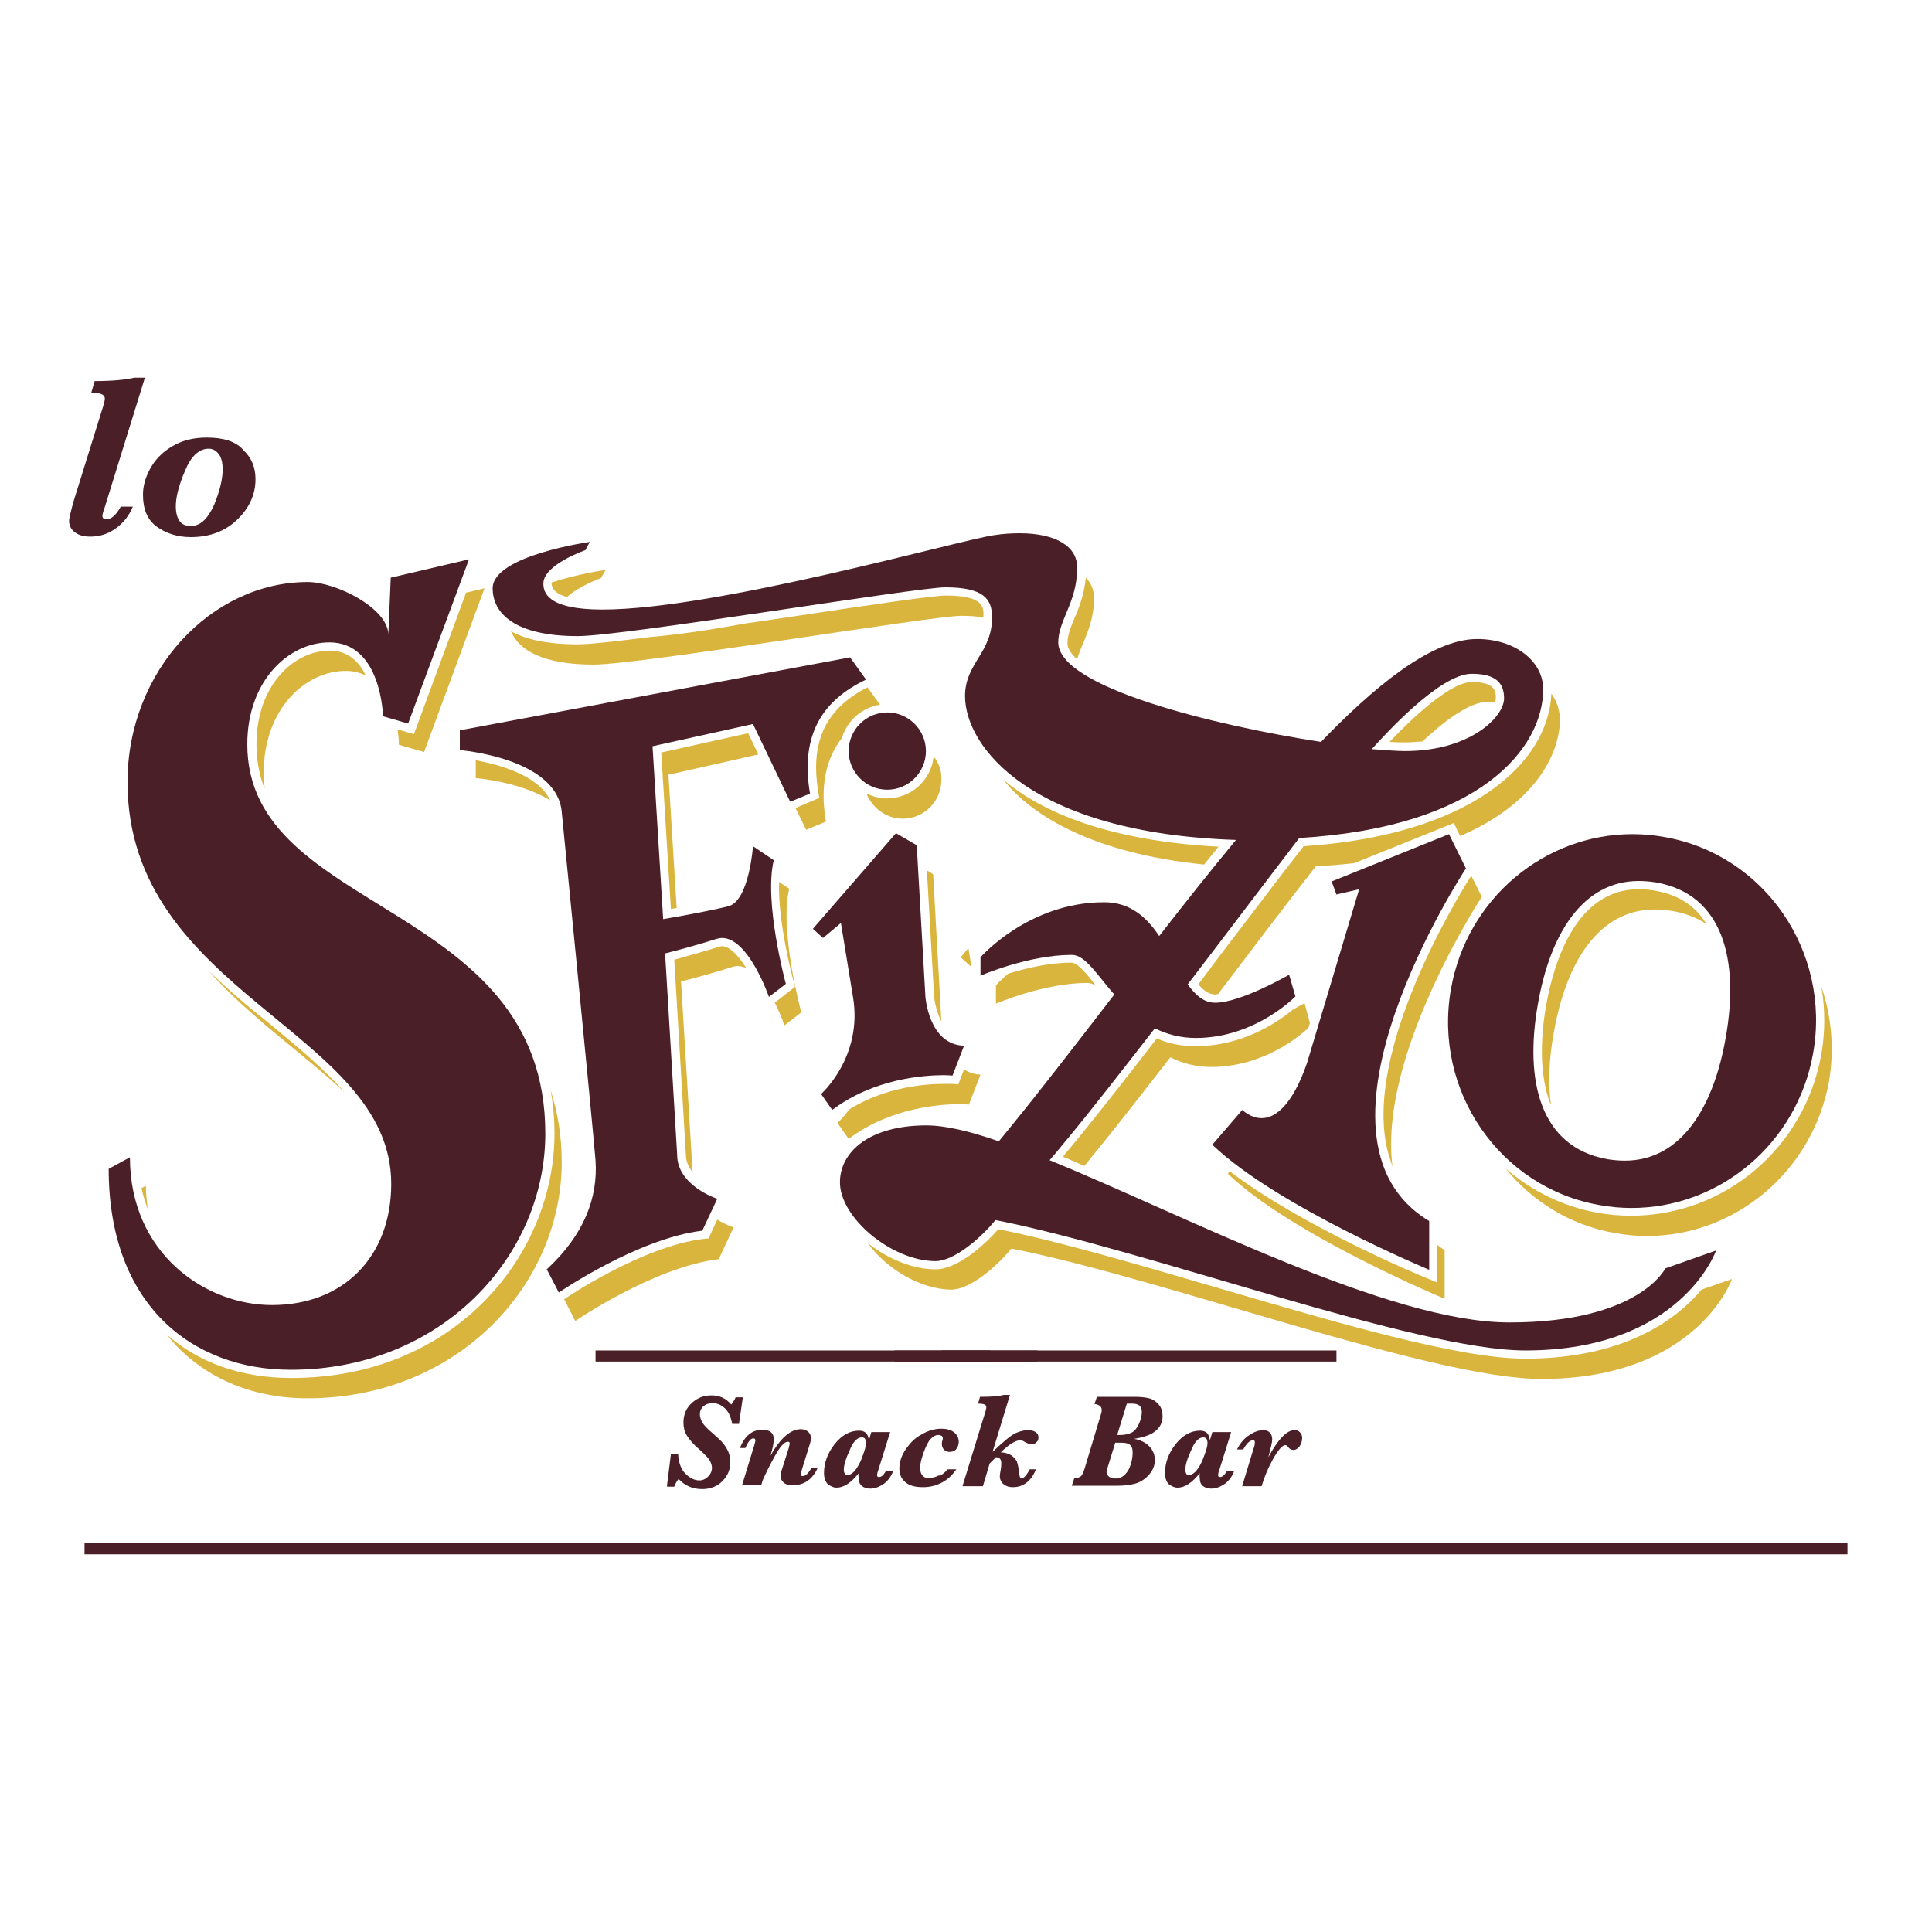 <?xml version="1.0" encoding="utf-8"?>
<!-- Generator: Adobe Illustrator 24.0.3, SVG Export Plug-In . SVG Version: 6.00 Build 0)  -->
<svg version="1.1" id="Livello_1" xmlns="http://www.w3.org/2000/svg" xmlns:xlink="http://www.w3.org/1999/xlink" x="0px" y="0px"
	 viewBox="0 0 400 400" style="enable-background:new 0 0 400 400;" xml:space="preserve">
<style type="text/css">
	.st0{clip-path:url(#SVGID_2_);fill:#4B1F28;}
	.st1{fill:#4B1F28;}
	.st2{clip-path:url(#SVGID_4_);fill:#D9B53E;}
	.st3{fill:#D9B53E;}
	.st4{clip-path:url(#SVGID_6_);fill:#D9B53E;}
	.st5{clip-path:url(#SVGID_6_);fill:#4B1F28;}
</style>
<g>
	<g>
		<defs>
			<rect id="SVGID_1_" x="-75" y="-75" width="550" height="550"/>
		</defs>
		<clipPath id="SVGID_2_">
			<use xlink:href="#SVGID_1_"  style="overflow:visible;"/>
		</clipPath>
		<path class="st0" d="M30,78.2h-2.2c-1.7,0.4-4.4,0.7-8.2,0.7l-0.7,2.4c1.9,0,2.8,0.4,2.8,1.2c0,0.3-0.1,0.9-0.4,1.8l-6.1,19.6
			c-0.6,2.2-0.9,3.5-0.9,3.9c0,1,0.4,1.8,1.2,2.4c0.8,0.6,1.8,0.9,3.2,0.9c2,0,3.8-0.6,5.4-1.8c1.6-1.2,2.7-2.7,3.4-4.4H25
			c-1,1.8-2,2.6-2.9,2.6c-0.6,0-0.9-0.2-0.9-0.7c0-0.2,0.1-0.7,0.4-1.5L30,78.2z"/>
		<path class="st0" d="M42.8,90.6c-2.8,0-5.2,0.6-7.3,1.9c-2,1.2-3.5,2.8-4.5,4.7c-1,1.9-1.4,3.6-1.4,5.2c0,3,0.9,5.2,2.8,6.6
			c1.9,1.4,4.3,2.2,7.1,2.2c3.9,0,7.1-1.2,9.6-3.6c2.5-2.4,3.8-5.2,3.8-8.4c0-2.4-0.8-4.4-2.5-6C48.9,91.4,46.3,90.6,42.8,90.6
			 M39.5,108.9c-1,0-1.8-0.3-2.3-1c-0.5-0.7-0.8-1.7-0.8-3.1c0-1.8,0.6-4.3,1.9-7.3c1.2-3,2.9-4.6,4.9-4.6c0.8,0,1.4,0.3,2,1
			c0.6,0.7,0.9,1.8,0.9,3.3c0,2-0.6,4.5-1.8,7.4C43,107.4,41.5,108.9,39.5,108.9"/>
		<path class="st0" d="M138.1,307.5l0.8-6.4h1.5c0.1,1.7,0.6,3.1,1.5,4c0.9,0.9,1.9,1.4,2.9,1.4c0.7,0,1.3-0.3,1.8-0.8
			c0.5-0.5,0.8-1.1,0.8-1.8c0-0.5-0.2-1.1-0.5-1.6c-0.4-0.6-1.1-1.3-2.1-2.2c-1.3-1.1-2.1-2.1-2.6-2.9c-0.5-0.8-0.7-1.7-0.7-2.7
			c0-1.6,0.6-3,1.7-4c1.2-1.1,2.5-1.6,4.1-1.6c1.7,0,3,0.6,4.1,1.9c0.4-0.5,0.7-1,0.9-1.5h1.5l-0.8,5.5h-1.4
			c-0.3-1.5-0.8-2.6-1.6-3.3c-0.8-0.7-1.6-1-2.6-1c-0.6,0-1.2,0.2-1.7,0.6c-0.5,0.4-0.8,1-0.8,1.7c0,0.6,0.2,1.1,0.5,1.7
			c0.3,0.5,1,1.3,2.1,2.2c1,0.9,1.8,1.6,2.2,2.1c0.4,0.5,0.8,1.1,1.1,1.8s0.4,1.4,0.4,2.2c0,1.4-0.5,2.7-1.6,3.8
			c-1,1.1-2.5,1.7-4.2,1.7c-2,0-3.6-0.7-4.9-2.1c-0.4,0.5-0.7,1-0.9,1.6H138.1z"/>
		<path class="st0" d="M153.6,307.6l2.6-8.5c0.1-0.4,0.2-0.7,0.2-0.9l-0.1-0.3l-0.3-0.1c-0.6,0-1.1,0.7-1.7,2h-1.1
			c1-2.6,2.6-3.8,4.7-3.8c0.7,0,1.3,0.2,1.7,0.5c0.4,0.4,0.6,0.8,0.6,1.4c0,0.8-0.2,2-0.7,3.5c2.1-3.7,4.2-5.5,6.3-5.5
			c0.6,0,1.1,0.2,1.5,0.5c0.4,0.4,0.6,0.8,0.6,1.4c0,0.3-0.1,0.8-0.3,1.4l-1.4,4.5c-0.3,0.9-0.4,1.4-0.4,1.5c0,0.3,0.1,0.4,0.4,0.4
			c0.6,0,1.2-0.6,1.8-1.7h1.3c-1.1,2.4-2.8,3.6-5.2,3.6c-0.9,0-1.5-0.2-1.9-0.6c-0.4-0.4-0.6-0.8-0.6-1.3c0-0.3,0.1-0.9,0.4-1.7
			l1.3-4.1c0.1-0.5,0.2-0.8,0.2-0.9c0-0.3-0.1-0.4-0.4-0.4c-0.7,0-1.6,1-2.7,3c-1.1,2-1.9,3.6-2.5,5l-0.3,1H153.6z"/>
		<path class="st0" d="M174.7,304.3c0,0.4,0.1,0.6,0.2,0.8c0.1,0.2,0.3,0.3,0.6,0.3c0.4,0,0.9-0.3,1.4-0.8c0.5-0.6,1.1-1.5,1.6-2.9
			c0.5-1.3,0.8-2.3,0.8-2.9c0-0.4-0.1-0.7-0.2-0.9c-0.1-0.2-0.4-0.3-0.7-0.3c-0.9,0-1.8,0.9-2.5,2.7
			C175.1,302,174.7,303.4,174.7,304.3 M177.8,305c-1.6,2-3.1,3-4.6,3c-0.7,0-1.2-0.3-1.8-0.7c-0.5-0.5-0.8-1.3-0.8-2.3
			c0-2.1,0.7-4.1,2.2-6c1.5-1.9,3.2-2.8,5.1-2.8c0.6,0,1.1,0.2,1.4,0.5c0.3,0.3,0.5,0.8,0.6,1.5l0.5-1.7h3.9l-2.5,8
			c-0.2,0.5-0.2,0.8-0.2,0.9c0,0.3,0.1,0.4,0.4,0.4c0.5,0,0.9-0.4,1.4-1.2h1.5c-0.4,1.1-1.1,2-1.9,2.6c-0.9,0.6-1.8,1-2.8,1
			c-0.7,0-1.3-0.2-1.7-0.5c-0.5-0.4-0.7-0.9-0.7-1.7C177.7,305.5,177.7,305.3,177.8,305"/>
		<path class="st0" d="M196.2,304.2h1.8c-0.9,1.3-1.9,2.2-3.1,2.8s-2.4,0.9-3.8,0.9c-1.6,0-2.8-0.3-3.6-1c-0.8-0.6-1.3-1.6-1.3-2.8
			c0-1.3,0.4-2.7,1.3-4c0.9-1.3,1.9-2.4,3.3-3.1c1.3-0.8,2.7-1.2,4.1-1.2c1.2,0,2.1,0.3,2.7,0.8c0.6,0.5,0.9,1.2,0.9,1.9
			c0,0.6-0.2,1.1-0.5,1.5c-0.3,0.4-0.8,0.6-1.4,0.6c-0.4,0-0.8-0.1-1.1-0.4c-0.3-0.3-0.5-0.7-0.5-1.2c0-0.2,0-0.5,0.1-0.7
			c0.1-0.2,0.1-0.4,0.1-0.5c0-0.2-0.1-0.4-0.2-0.5c-0.2-0.1-0.4-0.2-0.7-0.2c-0.6,0-1.1,0.3-1.6,0.8c-0.5,0.5-1,1.5-1.5,2.9
			c-0.5,1.4-0.7,2.4-0.7,3.1c0,0.7,0.2,1.3,0.5,1.6c0.3,0.4,0.8,0.5,1.4,0.5c0.6,0,1.3-0.2,1.9-0.5
			C194.9,305.5,195.6,304.9,196.2,304.2"/>
		<path class="st0" d="M199.3,307.6l4.8-15.6c0.1-0.3,0.1-0.5,0.1-0.7c0-0.5-0.6-0.7-1.7-0.7l0.4-1.4c2.3,0,3.9-0.1,4.9-0.4h1.3
			l-3.6,11.8c2.3-2.2,3.9-3.5,4.8-3.9c0.9-0.4,1.8-0.6,2.5-0.6c0.6,0,1.2,0.1,1.6,0.4c0.4,0.3,0.6,0.6,0.6,1.1c0,0.4-0.1,0.7-0.4,1
			c-0.3,0.3-0.6,0.4-1.1,0.4c-0.4,0-0.9-0.2-1.4-0.5c-0.3-0.2-0.6-0.3-0.9-0.3c-0.9,0-2.3,0.8-4,2.5c0.7,0,1.4,0.2,2,0.5
			c0.6,0.4,1,0.8,1.3,1.3c0.2,0.5,0.4,1.4,0.5,2.5c0.1,0.7,0.2,1.1,0.5,1.1c0.4,0,1-0.6,1.7-1.9h1.3c-1,2.4-2.6,3.7-4.8,3.7
			c-0.8,0-1.4-0.2-1.9-0.6c-0.5-0.4-0.8-1-0.8-1.7c0-0.3,0.1-0.8,0.2-1.4c0.1-0.6,0.1-1.1,0.1-1.3c0-0.8-0.4-1.2-1.1-1.2l-1.3,1.3
			l-1.4,4.7H199.3z"/>
		<path class="st0" d="M233.3,290.6l-2,6.5c0.3,0,0.5,0,0.7,0c0.9,0,1.6-0.2,2.3-0.5c0.6-0.3,1.1-0.9,1.5-1.8
			c0.4-0.9,0.6-1.7,0.6-2.5c0-0.6-0.2-1-0.5-1.3c-0.4-0.3-0.9-0.4-1.7-0.4H233.3z M230.9,298.7l-1.6,5.2c-0.1,0.4-0.2,0.7-0.2,0.9
			c0,0.4,0.2,0.7,0.6,1c0.4,0.2,0.8,0.3,1.3,0.3c1.1,0,1.9-0.6,2.6-1.7c0.6-1.2,0.9-2.4,0.9-3.7c0-0.8-0.2-1.3-0.6-1.6
			c-0.4-0.3-1-0.4-1.8-0.4H230.9z M234.8,297.9c1.2,0.2,2.3,0.7,3.1,1.5c0.8,0.8,1.2,1.8,1.2,2.9c0,1.1-0.4,2.1-1.2,3
			c-0.8,0.9-1.8,1.6-3,1.9c-1.2,0.3-2.4,0.4-3.5,0.4h-9.5l0.5-1.5c0.6-0.1,1-0.2,1.3-0.4c0.3-0.2,0.6-0.8,0.9-1.8l3.4-11.3
			c0.1-0.3,0.1-0.5,0.1-0.7c0-0.4-0.2-0.7-0.5-0.9c-0.3-0.2-0.7-0.3-1-0.3l0.5-1.5h7.7c1.3,0,2.3,0.1,3.1,0.3c0.8,0.2,1.5,0.7,2,1.3
			c0.6,0.7,0.8,1.5,0.8,2.4c0,1.3-0.5,2.3-1.5,3.1C238.4,297,236.8,297.6,234.8,297.9"/>
		<path class="st0" d="M245.4,304.3c0,0.4,0.1,0.6,0.2,0.8c0.1,0.2,0.3,0.3,0.6,0.3c0.4,0,0.9-0.3,1.4-0.8c0.5-0.6,1.1-1.5,1.6-2.9
			c0.5-1.3,0.8-2.3,0.8-2.9c0-0.4-0.1-0.7-0.2-0.9c-0.1-0.2-0.4-0.3-0.7-0.3c-0.9,0-1.8,0.9-2.5,2.7
			C245.8,302,245.4,303.4,245.4,304.3 M248.4,305c-1.6,2-3.1,3-4.6,3c-0.7,0-1.2-0.3-1.8-0.7c-0.5-0.5-0.8-1.3-0.8-2.3
			c0-2.1,0.7-4.1,2.2-6c1.5-1.9,3.2-2.8,5.1-2.8c0.6,0,1.1,0.2,1.4,0.5c0.3,0.3,0.5,0.8,0.6,1.5l0.5-1.7h3.9l-2.5,8
			c-0.2,0.5-0.2,0.8-0.2,0.9c0,0.3,0.1,0.4,0.4,0.4c0.5,0,0.9-0.4,1.4-1.2h1.5c-0.4,1.1-1.1,2-1.9,2.6c-0.9,0.6-1.8,1-2.8,1
			c-0.7,0-1.3-0.2-1.7-0.5c-0.5-0.4-0.7-0.9-0.7-1.7C248.3,305.5,248.4,305.3,248.4,305"/>
		<path class="st0" d="M257.2,307.6l2.4-7.9c0.2-0.5,0.2-0.9,0.2-1.1c0-0.3-0.1-0.4-0.4-0.4c-0.6,0-1.3,0.6-2,1.9h-1.3
			c0.7-1.4,1.6-2.4,2.6-3c1-0.7,2-1,2.9-1c0.6,0,1,0.2,1.3,0.5s0.5,0.8,0.5,1.4c0,0.6-0.3,1.8-0.8,3.7c2-3.7,3.8-5.6,5.4-5.6
			c0.5,0,0.8,0.1,1.1,0.4c0.3,0.3,0.5,0.7,0.5,1.2c0,0.6-0.2,1.2-0.5,1.7c-0.4,0.5-0.8,0.8-1.3,0.8c-0.5,0-0.8-0.2-1.1-0.6
			c-0.2-0.3-0.4-0.4-0.6-0.4c-0.6,0-1.5,1-2.6,3c-1.1,2-1.8,3.8-2.3,5.5H257.2z"/>
	</g>
	<polyline class="st1" points="185.2,281.9 214.8,281.9 214.8,279.6 185.2,279.6 	"/>
	<polyline class="st1" points="123.3,281.9 276.7,281.9 276.7,279.6 123.3,279.6 	"/>
	<polyline class="st1" points="195,281.9 205,281.9 205,279.6 195,279.6 	"/>
	<polyline class="st1" points="17.5,321.8 382.5,321.8 382.5,319.5 17.5,319.5 	"/>
	<g>
		<defs>
			<rect id="SVGID_3_" x="-75" y="-75" width="550" height="550"/>
		</defs>
		<clipPath id="SVGID_4_">
			<use xlink:href="#SVGID_3_"  style="overflow:visible;"/>
		</clipPath>
		<path class="st2" d="M100.3,121.8l-3.8,0.9l-10.8,29.3l-3.4-1c0.3,1.9,0.3,3.2,0.3,3.2l5.2,1.5l12.4-33.6L100.3,121.8z"/>
		<path class="st2" d="M114,225.7c0.5,2.8,0.8,5.8,0.8,9c0,24.9-20.4,50.6-54.5,50.6c-10.4,0-19.2-3.2-25.8-9
			c7,8.8,17.5,13.2,29.1,13.2c31.3,0,52.7-23.6,52.7-48.9C116.3,235,115.4,230.1,114,225.7"/>
		<path class="st2" d="M30.2,245.5l-0.9,0.5c0.3,1.5,0.8,3,1.3,4.4C30.4,248.8,30.2,247.2,30.2,245.5"/>
		<path class="st2" d="M68.3,134.7c-7.5,0-15.2,7.2-15.2,19.4c0,3.4,0.6,6.5,1.7,9.2c-0.1-1.1-0.2-2.2-0.2-3.3
			c0-13.2,8.6-21.1,17-21.1c1.6,0,2.9,0.4,4.1,0.9C74.4,137.1,72.1,134.7,68.3,134.7"/>
		<path class="st2" d="M43.1,200.9c8.6,9.7,19.7,17.2,28.3,25.3c-4.2-4.8-9.6-9.3-15.4-14.1C51.6,208.6,47.2,204.9,43.1,200.9"/>
		<path class="st2" d="M154.9,151.8l-18,4l2,32.4c0.4-0.1,0.8-0.1,1.2-0.2l-1.7-27.6l18.6-4.2L154.9,151.8z"/>
		<path class="st2" d="M148.5,252.5l-1.8,3.9l-1,0.1c-12.8,1.5-28.8,12.4-28.9,12.5l0,0l2.3,4.5c0,0,16.3-11.2,29.7-12.8l3.1-6.6
			C151.8,254.1,150.3,253.6,148.5,252.5"/>
		<path class="st2" d="M98.5,157.4v3.7c0,0,9.1,0.7,15.4,4.6C111.5,160.5,103.3,158.3,98.5,157.4"/>
		<path class="st2" d="M161.3,182.6c-0.3,8.6,3,20.5,3,20.6l0.3,1.1l-4.2,3.3c1.3,2.5,2,4.7,2,4.7l3.5-2.7c0,0-4.6-16.9-2.5-25.6
			L161.3,182.6z"/>
		<path class="st2" d="M149.5,195.9l-0.6,0.1c-2.2,0.7-5.3,1.6-9.3,2.7L142,239c0,1.5,0.6,2.7,1.4,3.7l-2.4-39.5
			c3.6-0.9,7.8-2.1,10.6-3c0.4-0.1,0.7-0.2,1.1-0.2c0.6,0,1.2,0.2,1.8,0.4C152.9,197.9,151.1,195.9,149.5,195.9"/>
		<path class="st2" d="M179.6,142.3c-8.6,4.4-11.9,11.2-10.2,21.5l0.2,1.4l-4.9,2.1l2.2,4.5l4.1-1.7c-1.3-7.6,0.1-13.1,3.3-17.3
			c1.1-3.6,4.1-6.3,7.9-6.9L179.6,142.3z"/>
	</g>
	<polygon class="st3" points="200.5,196.3 198.9,198.2 201,200.1 201.1,200 	"/>
	<g>
		<defs>
			<rect id="SVGID_5_" x="-75" y="-75" width="550" height="550"/>
		</defs>
		<clipPath id="SVGID_6_">
			<use xlink:href="#SVGID_5_"  style="overflow:visible;"/>
		</clipPath>
		<path class="st4" d="M199.6,221.4l-1.2,3.1l-1.3-0.1c0,0-0.6,0-1.6,0c-3.5,0-12,0.5-19.7,5.3c-1.3,1.8-2.4,2.8-2.4,2.8l2.3,3.3
			c8.6-6.5,19-7.2,23.1-7.2c1.1,0,1.8,0.1,1.8,0.1l2.4-6.2C201.6,222.4,200.5,222,199.6,221.4"/>
		<path class="st4" d="M191.9,180.2l1.5,26.1c0,0.2,0.3,2.9,1.5,5.2l-1.7-30.5L191.9,180.2z"/>
		<path class="st4" d="M304.6,181.3c-2.7,4.3-22.2,35.9-17.4,56.6c0.3,1.3,0.7,2.4,1.1,3.6c-2.2-16.9,8.7-38.9,14.7-49.5
			c0.4-0.7,0.8-1.4,1.2-2.1c1.5-2.6,2.6-4.2,2.6-4.2L304.6,181.3z"/>
		<path class="st4" d="M254.6,242.5l-0.4,0.5c13.2,12.7,44.9,25.9,44.9,25.9v-10.1c-0.6-0.3-1-0.7-1.6-1.1v7.8l-2.4-1
			C294,264.1,269.4,253.8,254.6,242.5"/>
		<path class="st4" d="M193.3,156.6c-0.5,4.9-4.6,8.7-9.7,8.7c-1.5,0-2.9-0.4-4.2-1c1.2,3,4.1,5.2,7.5,5.2c4.4,0,8-3.6,8-8
			C195,159.6,194.4,158,193.3,156.6"/>
		<path class="st4" d="M339.3,184.1c-13,0-17.6,15.1-19.2,24.1c-1.4,8.1-1.1,15,0.8,20.1l0.2,0.4c-0.6-4.5-0.4-9.6,0.6-14.9
			c2.5-14.4,9.2-25.5,20.9-25.5c1.1,0,2.3,0.1,3.6,0.3c2.8,0.5,5.1,1.4,7.1,2.7c-2.3-3.8-5.9-6.1-10.7-6.9
			C341.5,184.2,340.4,184.1,339.3,184.1"/>
		<path class="st4" d="M377.1,204.3c0.8,4.6,0.8,9.3,0,13.9c-3.4,19.4-20,33.5-39.4,33.5h0c-2.3,0-4.6-0.2-6.9-0.6
			c-7.2-1.3-13.7-4.5-19.1-9.2c5.5,6.8,13.4,11.8,22.7,13.4c2.2,0.4,4.4,0.6,6.6,0.6c18.2,0,34.3-13.3,37.7-32.1
			C379.8,217.1,379.2,210.4,377.1,204.3"/>
		<path class="st4" d="M221.8,199.3c-4.6,0-9.6,1.2-13.1,2.3c-1.6,1.4-2.5,2.4-2.5,2.4v3.8c0,0,9.9-4.3,18.9-4.3
			c0.6,0,1.2,0.2,1.8,0.6C225,201.6,223.1,199.3,221.8,199.3"/>
		<path class="st4" d="M195.8,123.3c-2.5,0-16.2,2-30.7,4.2c-3.6,0.5-7.2,1.1-10.9,1.6c-7.1,1.3-13.8,2.3-19.7,2.8
			c-7,0.9-12.5,1.5-14.9,1.5c-6.5,0-10.9-1.1-13.8-2.7c1.6,3.9,6.6,6.9,17.1,6.9c9.5,0,70.1-10.1,76.1-10.1c1.9,0,3.4,0.1,4.6,0.4
			l0-0.1C203.7,125.7,203.7,123.3,195.8,123.3"/>
		<path class="st4" d="M206.7,254.5c-2.9,3.3-8.5,8.3-13,8.3c-4.8,0-9.9-2.2-14-5.4c3.7,5.2,10.9,9.6,17.3,9.6
			c3.8,0,9.3-4.7,12.4-8.5c31.5,6.2,87.1,27,109.7,27c32.3,0,39.5-20.7,39.5-20.7l-6.3,2.2c-5.3,6.3-16.1,14.3-36.6,14.3
			c-13.7,0-39.1-7.5-63.7-14.7C235.9,261.9,219.3,257,206.7,254.5"/>
		<path class="st4" d="M207.7,161.4c6.1,7.7,18.9,15.3,41.6,17.6c1-1.3,2-2.5,3-3.7C229.6,174.1,215.7,168.2,207.7,161.4"/>
		<path class="st4" d="M125.4,118c0,0-5.8,0.8-11.2,2.6l0,0.1c0,1.5,1.3,2.4,3.2,2.9c2.5-2.3,7-3.9,7-3.9L125.4,118z"/>
		<path class="st4" d="M304.7,141.2c-2,0-6.8,1.7-17,12.4c1.2,0.1,2.3,0.1,3.2,0.1c1.3,0,2.5-0.1,3.6-0.2c4.4-4.1,9.7-8.2,13.5-8.2
			c0.5,0,1,0,1.5,0.1c0.1-0.3,0.2-0.6,0.2-0.9C309.7,143.3,309.7,141.2,304.7,141.2"/>
		<path class="st4" d="M270.1,207.7c0,0-0.9,0.5-2.4,1.3c-3.1,2.6-10.4,7.6-20.2,7.6c-2.8,0-5.5-0.5-8-1.6
			c-7.5,9.7-13.3,17.1-18.3,23.1c-0.4,0.5-0.8,0.9-1.1,1.4c1.4,0.6,2.9,1.2,4.4,1.9c5.6-6.8,11.6-14.5,17.8-22.5
			c2.4,1.2,5.2,2,8.5,2c10.7,0,18.3-6.4,20.1-8.1l0.3-1L270.1,207.7z"/>
		<path class="st4" d="M321.2,143.6c-0.6,14.3-16.6,29.3-51.3,31.6c-5.7,7.3-11.7,15.3-17.6,23l-4.2,5.6c1.2,1.4,2.3,2.1,3.5,2.1
			l0.6-0.1c6.9-9.1,13.7-18.1,20.2-26.4c2.8-0.2,5.4-0.4,8-0.7l20.6-8.3l1.3,2.7c14.9-6.4,20.7-16.4,20.7-24.5
			C322.8,146.8,322.3,145.1,321.2,143.6"/>
		<path class="st4" d="M224.8,119.6c-0.3,3.3-1.3,6-2.3,8.3c-0.8,1.9-1.5,3.6-1.5,5.3c0,1,0.7,2.1,2,3.3c1-3.5,3.5-7,3.5-12.6
			C226.5,122.1,225.9,120.7,224.8,119.6"/>
		<path class="st5" d="M97.1,115.8l-16.2,3.8l-0.5,11.8c0-5.4-10.7-10.9-16.7-10.9c-19.9,0-37.3,18.4-37.3,41.4
			c0,43.9,54.6,51.5,54.6,83.2c0,15-9.8,25.1-24.7,25.1c-13.8,0-29.4-10.7-29.4-30.6l-4.4,2.4c0,28.1,17.2,41.6,37.7,41.6
			c31.3,0,52.7-23.6,52.7-48.9c0-48.5-61.7-45.1-61.7-80.6c0-13.2,8.6-21.1,17-21.1c10.8,0,11.1,15.3,11.1,15.3l5.2,1.5L97.1,115.8z
			"/>
		<path class="st5" d="M176,136.1l-80.8,15.1v4.1c0,0,20.1,1.6,21.1,12.8c0,0,6.4,64.7,7,72.2c0.5,7.6-2.3,15.3-10.1,22.5l2.5,4.8
			c0,0,16.3-11.2,29.7-12.8l3.1-6.6c0,0-8.3-2.7-8.3-9.1l-2.5-41.7c3.6-0.9,7.8-2.1,10.6-3c0.4-0.1,0.8-0.2,1.2-0.2
			c5.5,0,9.7,12.2,9.7,12.2l3.5-2.7c0,0-4.6-16.9-2.5-25.6l-4.3-2.9c0,0-0.8,11.2-5,12.4c-2.2,0.6-8.3,1.8-13.6,2.7l-2.2-35.8
			l20.8-4.6l7.7,16.1l4.1-1.7c-2.1-12.4,2.8-19.4,11.6-23.6L176,136.1z"/>
		<path class="st5" d="M185.5,172.5l-17.2,19.8l2.1,1.9l3.7-3.1l2.5,15.3c2.1,12.4-6.6,20.1-6.6,20.1l2.3,3.3
			c8.6-6.5,19-7.2,23.1-7.2c1.1,0,1.8,0.1,1.8,0.1l2.4-6.2c-7.3-0.2-8-10.1-8-10.1l-1.8-31.4L185.5,172.5z"/>
		<path class="st5" d="M300,172.7l-24.3,9.8l1,2.7l4.7-1.1l-10.8,36c-3.2,9.2-6.8,11.4-9.4,11.4c-2.3,0-4-1.7-4-1.7l-6.2,7.2
			c13.2,12.7,44.9,25.9,44.9,25.9v-10.1c-29-17.4,7.6-73,7.6-73L300,172.7z"/>
		<path class="st5" d="M183.7,147.5c-4.4,0-8,3.6-8,8s3.6,8,8,8c4.4,0,8-3.6,8-8S188.1,147.5,183.7,147.5"/>
		<path class="st5" d="M338,172.7c-18.2,0-34.3,13.3-37.6,32.1c-3.7,21,10.1,41.1,30.8,44.7c2.2,0.4,4.4,0.6,6.6,0.6
			c18.2,0,34.3-13.3,37.6-32.1c3.7-21-10.1-41.1-30.8-44.7C342.4,172.9,340.2,172.7,338,172.7 M336.4,240.3c-1.1,0-2.3-0.1-3.6-0.3
			c-14-2.5-17.2-16.3-14.4-32.1c2.5-14.4,9.2-25.5,20.9-25.5c1.1,0,2.3,0.1,3.6,0.3c14,2.5,17.2,16.3,14.4,32.1
			C354.8,229.2,348.1,240.3,336.4,240.3"/>
		<path class="st5" d="M211.1,110.4c-1.6,0-3.4,0.1-5.3,0.4c-7.1,1-57.5,15.4-81.1,15.4c-11.6,0-12.2-3.7-12.2-5.4
			c0-3.9,8.7-6.9,8.7-6.9l0.9-1.7c0,0-20.1,2.8-20.1,9.6c0,5.2,4.6,9.9,17.6,9.9c9.5,0,70.1-10.1,76.1-10.1c7.8,0,9.7,2.3,9.7,6.2
			c0,7.4-5.6,9.5-5.6,16.3c0,10.5,13.6,28.4,56.1,29.8c-5.3,6.4-10.7,13.2-15.9,19.9c-2.6-3.9-6-7-11.4-7
			c-15.7,0-25.6,11.4-25.6,11.4v3.8c0,0,9.9-4.3,18.9-4.3c2.8,0,5.2,4.1,8.8,8.2c-7.7,10-15.1,19.6-21.7,27.7
			c-0.7,0.9-1.5,1.8-2.2,2.7c-6-2.1-11.1-3.3-15-3.3c-11.7,0-17.9,5.4-17.9,11.8c0,7.3,10.7,16.3,19.8,16.3c3.8,0,9.3-4.7,12.4-8.5
			c31.5,6.2,87.1,27,109.7,27c32.3,0,39.5-20.7,39.5-20.7l-10.5,3.7c0,0-5.4,11.2-32.3,11.2c-24.9,0-66.4-21.8-95.2-33.6
			c0.9-1,1.8-2.1,2.7-3.2c6-7.2,12.4-15.5,19.1-24.1c2.4,1.2,5.2,2,8.5,2c12.3,0,20.6-8.6,20.6-8.6l-1.3-4.5c0,0-10,5.8-15.3,5.8
			c-2.4,0-4.1-1.6-5.7-3.8c7.9-10.3,15.8-20.8,23.1-30.3c37.4-2.2,50.5-18.6,50.5-30.8c0-5.8-5.8-10.4-13.7-10.4
			c-9.6,0-21.8,10.4-32.3,21.3c-22.1-3.4-54.4-11.3-54.4-20.6c0-4.6,3.9-8.3,3.9-15.3C223.2,113.1,218.5,110.4,211.1,110.4
			 M290.9,155.5c-1.7,0-4-0.2-6.9-0.4c2.4-2.6,14-15.6,20.7-15.6c5.1,0,6.7,2,6.7,5.1C311.4,148.4,304.4,155.5,290.9,155.5"/>
	</g>
</g>
</svg>
